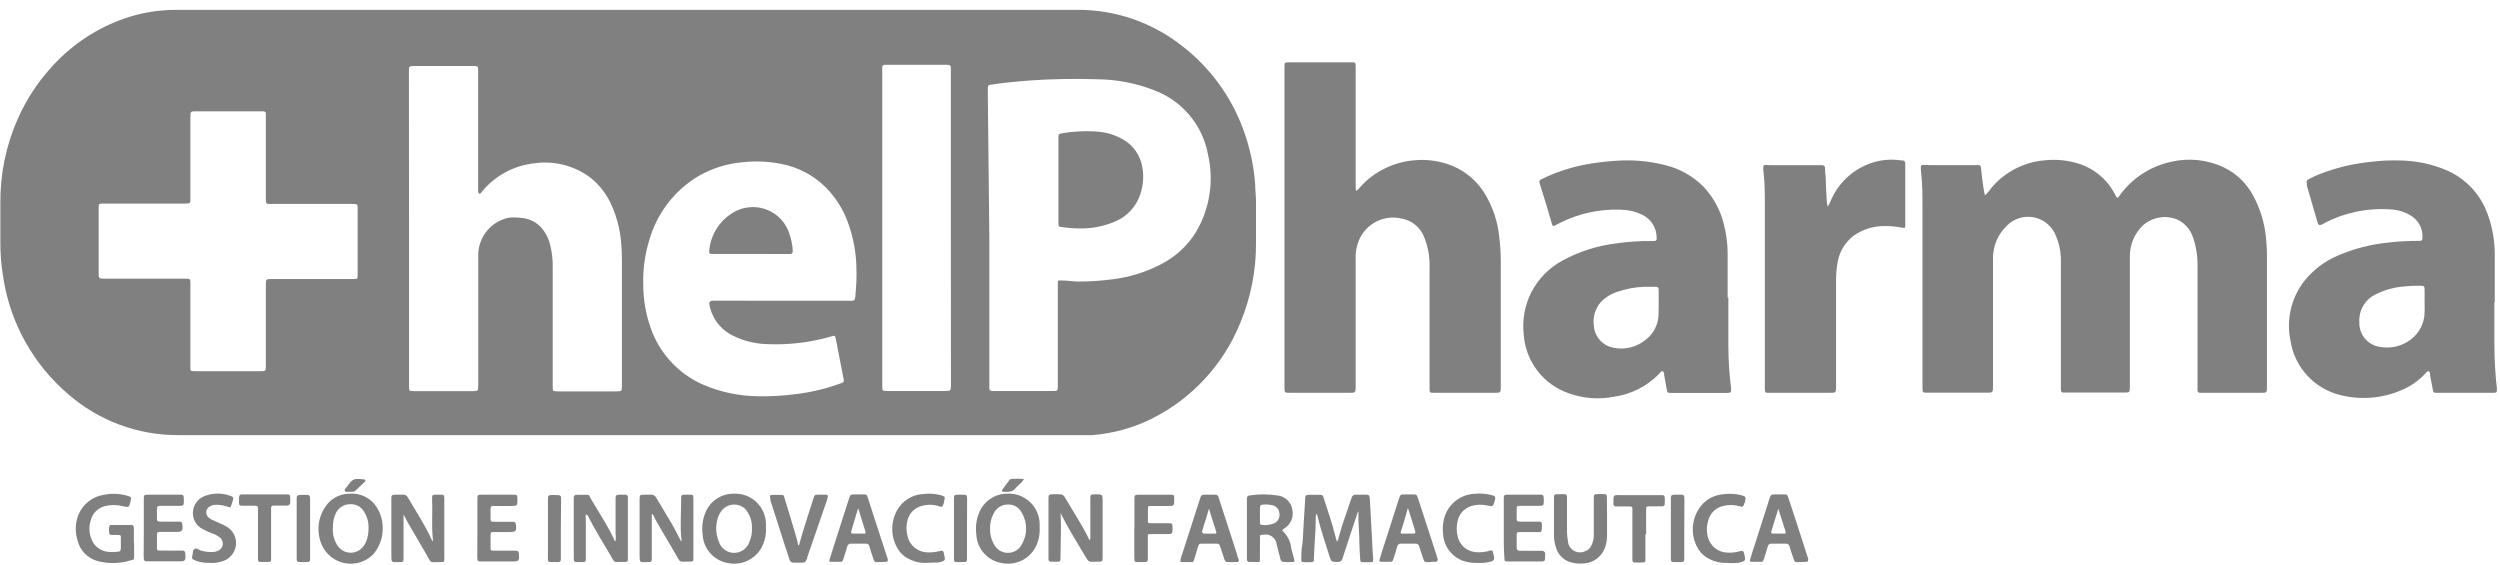 <svg width="186" height="42" viewBox="0 0 186 42" fill="none" xmlns="http://www.w3.org/2000/svg">
<path d="M46.751 32.373H13.323C10.291 32.4 7.355 31.315 5.07 29.323C2.485 27.116 0.775 24.055 0.25 20.697C0.092 19.78 0.017 18.852 0.028 17.922V15.165C-0.001 12.993 0.439 10.839 1.317 8.851C1.925 7.473 2.747 6.2 3.754 5.08C5.143 3.5 6.894 2.279 8.858 1.523C9.857 1.136 10.905 0.888 11.971 0.786C12.393 0.746 12.818 0.728 13.242 0.732H80.178C82.987 0.722 85.717 1.662 87.924 3.4C90.008 4.998 91.594 7.158 92.495 9.625C92.981 10.931 93.28 12.299 93.384 13.689C93.384 14.116 93.447 14.578 93.447 14.988C93.447 16.01 93.447 17.023 93.447 18.046C93.464 20.1 93.064 22.136 92.273 24.031C91.022 27.124 88.685 29.654 85.701 31.146C84.311 31.837 82.802 32.254 81.254 32.373C80.854 32.373 80.445 32.373 80.045 32.373H46.751ZM30.432 16.944V28.727C30.432 29.083 30.432 29.091 30.797 29.1H35.128C35.581 29.1 35.581 29.1 35.581 28.637V19.283C35.581 19.149 35.581 19.007 35.581 18.874C35.607 18.247 35.838 17.645 36.24 17.163C36.642 16.681 37.192 16.344 37.804 16.206C38.099 16.166 38.399 16.166 38.694 16.206C39.254 16.225 39.787 16.453 40.188 16.846C40.551 17.225 40.806 17.695 40.926 18.207C41.066 18.744 41.132 19.297 41.121 19.852V28.744C41.121 29.109 41.121 29.109 41.486 29.118H45.817C46.27 29.118 46.27 29.117 46.27 28.646V19.478C46.276 18.974 46.255 18.469 46.208 17.966C46.121 17.046 45.887 16.145 45.514 15.298C45.174 14.512 44.653 13.818 43.994 13.271C43.398 12.808 42.716 12.47 41.987 12.278C41.258 12.085 40.498 12.042 39.752 12.15C38.247 12.314 36.864 13.053 35.892 14.214C35.821 14.285 35.768 14.445 35.661 14.409C35.554 14.373 35.581 14.205 35.572 14.098V5.258C35.572 4.929 35.572 4.921 35.243 4.912H30.913C30.397 4.912 30.423 4.912 30.423 5.401L30.432 16.944ZM73.607 17.7V28.593C73.607 28.682 73.607 28.771 73.607 28.86C73.607 28.949 73.607 29.082 73.829 29.091H78.275C78.693 29.091 78.702 29.091 78.702 28.656V21.39C78.702 21.302 78.702 21.212 78.702 21.123C78.702 20.865 78.702 20.856 78.978 20.865C79.378 20.865 79.778 20.937 80.187 20.946C81.08 20.952 81.971 20.892 82.855 20.768C84.082 20.611 85.271 20.238 86.368 19.665C87.444 19.121 88.349 18.29 88.982 17.264C90.012 15.523 90.331 13.453 89.872 11.483C89.675 10.415 89.206 9.416 88.509 8.583C87.813 7.749 86.913 7.11 85.897 6.726C84.568 6.2 83.154 5.92 81.726 5.899C79.976 5.839 78.225 5.871 76.479 5.997C75.643 6.068 74.807 6.139 73.971 6.263C73.482 6.343 73.491 6.264 73.491 6.797L73.607 17.7ZM19.779 11.706V8.469C19.779 8.353 19.725 8.282 19.601 8.282H14.612C14.167 8.282 14.167 8.283 14.167 8.718V14.765C14.167 15.112 14.167 15.138 13.794 15.147H7.711C7.355 15.147 7.338 15.148 7.338 15.503V20.252C7.338 20.732 7.338 20.732 7.809 20.732H13.741C14.167 20.732 14.167 20.732 14.167 21.159V27.384C14.167 27.579 14.167 27.607 14.399 27.615H19.352C19.779 27.615 19.779 27.615 19.779 27.188V21.221C19.779 20.759 19.779 20.759 20.259 20.759H26.315C26.582 20.759 26.599 20.759 26.608 20.466V15.663C26.608 15.183 26.662 15.165 26.128 15.174H20.161C19.797 15.174 19.779 15.174 19.779 14.783V11.706ZM58.213 22.377H63.202C63.593 22.377 63.593 22.377 63.647 22.004C63.647 22.004 63.647 21.924 63.647 21.888C63.715 21.238 63.739 20.584 63.718 19.931C63.696 18.752 63.474 17.586 63.06 16.481C62.7 15.511 62.132 14.631 61.397 13.903C60.5 13.025 59.365 12.431 58.133 12.195C57.191 12.007 56.225 11.965 55.27 12.07C54.122 12.165 53.008 12.508 52.006 13.075C50.195 14.144 48.867 15.871 48.298 17.895C47.967 18.986 47.819 20.125 47.862 21.265C47.867 22.335 48.053 23.397 48.413 24.405C48.734 25.328 49.241 26.176 49.901 26.896C50.562 27.617 51.363 28.194 52.255 28.593C53.581 29.175 55.013 29.477 56.461 29.483C57.38 29.496 58.298 29.443 59.209 29.323C60.332 29.188 61.436 28.925 62.5 28.54C62.802 28.433 62.811 28.424 62.749 28.113L62.188 25.232C62.126 24.956 62.108 24.947 61.859 25.027C60.318 25.476 58.714 25.671 57.111 25.605C56.294 25.59 55.489 25.409 54.745 25.072C54.279 24.887 53.863 24.595 53.531 24.22C53.199 23.844 52.96 23.396 52.833 22.911C52.709 22.422 52.753 22.368 53.233 22.368L58.213 22.377ZM70.743 16.988V5.365C70.743 5.259 70.743 5.161 70.743 5.063C70.743 4.965 70.743 4.84 70.512 4.822H65.826C65.8 4.82 65.775 4.823 65.751 4.831C65.727 4.84 65.705 4.853 65.687 4.871C65.669 4.889 65.656 4.911 65.647 4.935C65.639 4.959 65.636 4.985 65.639 5.01C65.639 5.126 65.639 5.241 65.639 5.365V28.744C65.639 29.056 65.639 29.082 65.977 29.091H70.245C70.752 29.091 70.752 29.091 70.752 28.584L70.743 16.988Z" fill="#808080"/>
<path d="M147.674 14.534C147.859 14.368 148.023 14.179 148.163 13.973C148.656 13.389 149.259 12.907 149.938 12.556C150.617 12.205 151.359 11.992 152.121 11.928C152.878 11.846 153.643 11.904 154.379 12.098C155.026 12.259 155.629 12.559 156.148 12.976C156.667 13.394 157.089 13.919 157.385 14.516C157.409 14.598 157.459 14.67 157.528 14.721C157.643 14.668 157.697 14.543 157.768 14.454C158.682 13.227 160.008 12.371 161.503 12.044C162.833 11.725 164.234 11.873 165.469 12.462C166.384 12.908 167.137 13.629 167.621 14.525C168.167 15.528 168.5 16.633 168.599 17.771C168.651 18.342 168.672 18.914 168.661 19.487V28.745C168.661 29.225 168.661 29.225 168.19 29.225H163.681C163.657 29.226 163.632 29.223 163.609 29.214C163.585 29.205 163.564 29.19 163.546 29.173C163.529 29.155 163.515 29.134 163.506 29.111C163.497 29.088 163.493 29.063 163.495 29.038C163.495 28.931 163.495 28.825 163.495 28.709V19.816C163.513 19.072 163.396 18.331 163.148 17.629C163.05 17.342 162.895 17.078 162.692 16.853C162.488 16.628 162.241 16.447 161.965 16.322C161.55 16.159 161.098 16.111 160.658 16.184C160.218 16.258 159.806 16.45 159.466 16.739C159.147 17.037 158.892 17.398 158.719 17.799C158.546 18.2 158.459 18.633 158.461 19.069C158.461 19.576 158.461 20.083 158.461 20.581V28.745C158.461 29.207 158.461 29.207 157.999 29.207H153.552C153.375 29.207 153.339 29.162 153.33 28.976C153.321 28.789 153.33 28.771 153.33 28.673C153.33 25.605 153.33 22.546 153.33 19.478C153.349 18.754 153.196 18.035 152.886 17.379C152.732 17.061 152.505 16.785 152.222 16.573C151.94 16.36 151.611 16.219 151.263 16.16C150.915 16.101 150.558 16.126 150.221 16.233C149.885 16.34 149.578 16.526 149.328 16.775C148.991 17.091 148.723 17.475 148.542 17.901C148.362 18.326 148.272 18.785 148.279 19.247V28.709C148.279 29.216 148.279 29.216 147.772 29.216H143.37C143.059 29.216 143.032 29.216 143.032 28.869V25.517C143.032 22.173 143.032 18.829 143.032 15.485C143.032 14.596 143.032 13.787 142.943 12.943C142.855 12.098 142.89 12.284 143.539 12.284H147.096C147.319 12.284 147.363 12.285 147.39 12.534C147.417 12.783 147.443 13.067 147.479 13.333C147.514 13.6 147.586 14.143 147.674 14.534Z" fill="#808080"/>
<path d="M100.899 14.205C101.006 14.144 101.097 14.058 101.165 13.956C101.699 13.346 102.353 12.852 103.086 12.506C103.748 12.188 104.462 11.991 105.194 11.928C106.181 11.828 107.177 11.975 108.093 12.355C109.123 12.793 109.981 13.554 110.538 14.525C111.079 15.451 111.418 16.482 111.534 17.549C111.62 18.194 111.662 18.844 111.659 19.495C111.659 22.572 111.659 25.65 111.659 28.727C111.659 29.225 111.659 29.225 111.17 29.225H106.661C106.394 29.225 106.359 29.224 106.359 28.904C106.359 28.015 106.359 27.126 106.359 26.29C106.359 24.156 106.359 22.021 106.359 19.887C106.381 19.153 106.257 18.421 105.994 17.735C105.867 17.356 105.639 17.019 105.335 16.759C105.032 16.499 104.663 16.326 104.269 16.259C103.585 16.099 102.865 16.207 102.258 16.561C101.651 16.915 101.203 17.487 101.005 18.162C100.892 18.521 100.843 18.897 100.863 19.273V28.682C100.863 29.242 100.863 29.225 100.339 29.225H95.999C95.572 29.225 95.563 29.225 95.563 28.798V5C95.563 4.663 95.563 4.636 95.919 4.636H100.516C100.845 4.636 100.863 4.636 100.863 5V13.893C100.848 13.998 100.86 14.106 100.899 14.205Z" fill="#808080"/>
<path d="M185.584 22.457C185.584 23.515 185.584 24.574 185.584 25.632C185.584 26.731 185.646 27.83 185.771 28.922C185.771 29.189 185.771 29.216 185.522 29.224H181.307C181.067 29.224 181.04 29.224 180.996 28.967C180.951 28.709 180.871 28.264 180.8 27.918C180.8 27.82 180.8 27.669 180.693 27.624C180.586 27.58 180.515 27.721 180.444 27.793C180.066 28.198 179.624 28.541 179.137 28.807C177.604 29.603 175.834 29.815 174.157 29.403C173.2 29.177 172.332 28.67 171.665 27.947C170.998 27.225 170.562 26.319 170.413 25.347C170.251 24.575 170.259 23.778 170.438 23.01C170.616 22.242 170.959 21.522 171.445 20.901C172.109 20.07 172.971 19.419 173.952 19.007C175.144 18.497 176.407 18.173 177.696 18.046C178.425 17.96 179.159 17.919 179.893 17.922C180.213 17.922 180.231 17.922 180.231 17.593C180.235 17.288 180.162 16.988 180.017 16.72C179.872 16.452 179.661 16.226 179.404 16.063C178.915 15.756 178.353 15.588 177.776 15.575C176.056 15.466 174.34 15.842 172.823 16.659L172.663 16.739C172.565 16.739 172.494 16.739 172.458 16.651L172.405 16.481L171.631 13.813C171.626 13.766 171.626 13.718 171.631 13.671C171.578 13.457 171.631 13.422 171.791 13.316C172.204 13.102 172.632 12.921 173.072 12.773C174.164 12.39 175.299 12.142 176.451 12.035C177.121 11.953 177.796 11.92 178.47 11.937C179.758 11.942 181.03 12.218 182.205 12.746C182.872 13.064 183.47 13.511 183.965 14.06C184.459 14.609 184.84 15.251 185.086 15.948C185.428 16.889 185.606 17.881 185.611 18.882C185.611 20.092 185.611 21.302 185.611 22.502L185.584 22.457ZM180.391 22.511V21.684C180.391 21.266 180.391 21.257 179.946 21.257C179.533 21.254 179.12 21.278 178.71 21.328C178.009 21.401 177.328 21.603 176.7 21.924C176.328 22.114 176.019 22.409 175.812 22.772C175.605 23.136 175.509 23.551 175.535 23.969C175.516 24.415 175.666 24.852 175.954 25.193C176.242 25.534 176.648 25.754 177.091 25.81C177.778 25.936 178.486 25.806 179.083 25.445C179.434 25.246 179.733 24.968 179.957 24.633C180.18 24.298 180.323 23.915 180.373 23.515C180.397 23.181 180.402 22.846 180.391 22.511Z" fill="#808080"/>
<path d="M128.59 22.146C128.59 23.347 128.59 24.538 128.59 25.703C128.592 26.779 128.66 27.855 128.795 28.922C128.795 29.18 128.795 29.224 128.511 29.233H124.349C124.082 29.233 124.046 29.233 124.002 28.94L123.815 27.918C123.815 27.811 123.815 27.669 123.699 27.624C123.584 27.58 123.522 27.722 123.451 27.802C122.547 28.736 121.358 29.34 120.071 29.518C118.96 29.735 117.812 29.649 116.745 29.269C115.812 28.956 114.993 28.374 114.392 27.595C113.79 26.816 113.433 25.876 113.366 24.894C113.241 23.808 113.439 22.71 113.935 21.737C114.456 20.738 115.265 19.916 116.256 19.38C117.476 18.718 118.809 18.29 120.187 18.117C121.088 17.985 121.998 17.922 122.908 17.931C122.967 17.935 123.027 17.935 123.086 17.931C123.111 17.933 123.136 17.929 123.159 17.919C123.183 17.91 123.204 17.895 123.22 17.876C123.237 17.857 123.248 17.834 123.254 17.81C123.26 17.786 123.26 17.76 123.255 17.735C123.265 17.362 123.166 16.995 122.968 16.678C122.77 16.362 122.483 16.111 122.143 15.957C121.706 15.747 121.231 15.63 120.747 15.61C119.008 15.514 117.276 15.908 115.749 16.748C115.545 16.855 115.509 16.837 115.456 16.632C115.171 15.654 114.887 14.676 114.567 13.698C114.496 13.44 114.513 13.414 114.771 13.289C115.728 12.829 116.737 12.488 117.777 12.275C118.581 12.118 119.395 12.014 120.214 11.964C121.447 11.869 122.688 11.978 123.886 12.284C124.99 12.55 125.995 13.123 126.785 13.938C127.481 14.694 127.979 15.61 128.235 16.605C128.433 17.342 128.535 18.102 128.537 18.864V22.146H128.59ZM123.406 22.591V21.701C123.406 21.364 123.406 21.337 123.024 21.337C122.641 21.337 122.57 21.337 122.339 21.337C121.626 21.363 120.921 21.498 120.249 21.737C119.809 21.888 119.412 22.144 119.093 22.484C118.884 22.726 118.731 23.011 118.643 23.318C118.556 23.625 118.536 23.947 118.586 24.262C118.617 24.654 118.777 25.025 119.041 25.316C119.305 25.607 119.658 25.803 120.045 25.873C120.449 25.956 120.867 25.95 121.269 25.856C121.671 25.762 122.048 25.583 122.374 25.33C122.697 25.099 122.959 24.793 123.138 24.438C123.316 24.083 123.405 23.69 123.397 23.293L123.406 22.591Z" fill="#808080"/>
<path d="M135.98 15.378C136.073 15.235 136.151 15.083 136.212 14.925C136.477 14.299 136.867 13.733 137.358 13.262C137.849 12.792 138.43 12.425 139.066 12.185C139.811 11.901 140.616 11.812 141.405 11.928C141.734 11.928 141.752 11.99 141.752 12.337V16.703C141.752 16.961 141.752 16.988 141.476 16.934C141.02 16.843 140.554 16.804 140.089 16.819C139.312 16.838 138.557 17.086 137.919 17.53C137.281 18.014 136.852 18.724 136.719 19.513C136.631 20.009 136.593 20.513 136.603 21.017V28.735C136.603 29.224 136.603 29.224 136.114 29.224H131.57C131.347 29.224 131.321 29.224 131.303 28.958V28.628C131.303 24.152 131.303 19.682 131.303 15.218C131.303 14.444 131.303 13.662 131.214 12.879C131.125 12.097 131.214 12.292 131.765 12.292H135.562C135.592 12.29 135.622 12.293 135.651 12.304C135.679 12.314 135.704 12.33 135.726 12.351C135.747 12.373 135.763 12.399 135.773 12.427C135.784 12.455 135.787 12.485 135.785 12.515C135.785 12.71 135.785 12.906 135.829 13.102C135.829 13.644 135.883 14.187 135.9 14.729C135.901 14.948 135.928 15.165 135.98 15.378Z" fill="#808080"/>
<path d="M99.467 40.305C99.533 40.22 99.576 40.119 99.591 40.012C99.849 39.007 100.232 38.038 100.552 37.05C100.569 36.974 100.614 36.906 100.677 36.86C100.741 36.814 100.82 36.794 100.899 36.802C101.139 36.802 101.379 36.802 101.61 36.802C101.841 36.802 101.894 36.846 101.912 37.104L101.966 37.994C102.019 38.883 102.064 39.772 102.108 40.661C102.108 40.964 102.152 41.257 102.161 41.551C102.17 41.844 102.161 41.817 101.895 41.826H101.476C101.236 41.826 101.21 41.826 101.192 41.551C101.174 41.275 101.148 40.776 101.139 40.394C101.139 39.62 101.041 38.856 101.067 38.038C101.013 38.108 100.977 38.19 100.961 38.278C100.596 39.371 100.232 40.465 99.876 41.568C99.859 41.641 99.817 41.706 99.756 41.75C99.696 41.794 99.621 41.815 99.547 41.809C99.067 41.809 99.049 41.809 98.906 41.364C98.595 40.377 98.257 39.389 98.017 38.384C98.005 38.327 97.987 38.27 97.964 38.216C97.905 38.312 97.88 38.424 97.893 38.535C97.893 39.523 97.786 40.51 97.759 41.497C97.759 41.808 97.759 41.826 97.413 41.826H97.057C96.843 41.826 96.808 41.782 96.817 41.586C96.817 41.257 96.817 40.928 96.879 40.608C96.941 40.288 96.941 39.799 96.968 39.399L97.101 37.176C97.101 36.846 97.155 36.82 97.501 36.811H98.124C98.382 36.811 98.409 36.811 98.489 37.077C98.791 38.047 99.147 38.998 99.378 39.995C99.405 40.083 99.431 40.19 99.467 40.305Z" fill="#808080"/>
<path d="M43.585 38.269C43.563 38.371 43.563 38.478 43.585 38.581C43.585 39.541 43.585 40.501 43.585 41.461C43.585 41.514 43.585 41.577 43.585 41.639C43.588 41.664 43.585 41.689 43.577 41.713C43.568 41.737 43.554 41.758 43.536 41.776C43.518 41.793 43.496 41.806 43.472 41.813C43.448 41.82 43.423 41.822 43.398 41.817H43.042C42.695 41.817 42.687 41.817 42.687 41.444C42.687 40.021 42.687 38.598 42.687 37.175C42.687 37.113 42.687 37.06 42.687 36.997C42.687 36.935 42.749 36.811 42.873 36.811C43.131 36.811 43.389 36.811 43.647 36.811C43.905 36.811 43.86 36.935 43.922 37.042L45.07 38.954C45.283 39.319 45.479 39.692 45.666 40.074C45.666 40.145 45.71 40.225 45.799 40.27C45.821 40.072 45.821 39.872 45.799 39.674C45.799 38.785 45.799 37.957 45.799 37.095C45.799 36.846 45.843 36.811 46.101 36.802H46.519C46.547 36.799 46.574 36.801 46.6 36.811C46.626 36.82 46.649 36.835 46.668 36.855C46.687 36.875 46.701 36.899 46.709 36.925C46.717 36.952 46.719 36.979 46.715 37.006V41.541C46.715 41.781 46.715 41.8 46.457 41.809H46.217C45.63 41.809 45.754 41.888 45.443 41.354C44.856 40.349 44.225 39.363 43.709 38.323C43.638 38.314 43.62 38.304 43.585 38.269Z" fill="#808080"/>
<path d="M30.023 38.287V39.389C30.023 40.074 30.023 40.767 30.023 41.461C30.023 41.808 30.023 41.826 29.685 41.817C29.116 41.817 29.116 41.906 29.116 41.266V37.175C29.116 36.819 29.116 36.811 29.49 36.802C29.65 36.802 29.81 36.802 29.961 36.802C30.041 36.793 30.122 36.809 30.193 36.849C30.263 36.889 30.319 36.95 30.352 37.024C30.957 38.073 31.642 39.078 32.131 40.19C32.148 40.224 32.169 40.258 32.193 40.288C32.219 40.191 32.219 40.09 32.193 39.994C32.104 39.034 32.193 38.064 32.149 37.094C32.149 36.845 32.149 36.811 32.424 36.802H32.807C33.02 36.802 33.047 36.846 33.056 37.05C33.06 37.109 33.06 37.169 33.056 37.228V41.408C33.06 41.467 33.06 41.527 33.056 41.586C33.056 41.782 33.056 41.808 32.833 41.817H32.771C31.882 41.817 32.14 41.95 31.713 41.23C31.286 40.51 30.823 39.709 30.37 38.927L30.023 38.277V38.287Z" fill="#808080"/>
<path d="M48.493 38.286V41.461C48.493 41.807 48.493 41.825 48.156 41.817C47.586 41.817 47.586 41.905 47.586 41.265V37.201C47.586 36.819 47.586 36.801 47.987 36.801C48.12 36.801 48.262 36.801 48.396 36.801C48.484 36.791 48.574 36.808 48.652 36.851C48.73 36.894 48.793 36.961 48.831 37.041C49.205 37.681 49.587 38.322 49.97 38.953C50.227 39.38 50.441 39.842 50.681 40.296C50.711 40.197 50.711 40.092 50.681 39.994C50.601 39.033 50.681 38.063 50.681 37.094C50.681 36.845 50.681 36.81 50.975 36.801H51.303C51.553 36.801 51.579 36.801 51.588 37.077V41.523C51.588 41.754 51.588 41.781 51.33 41.781C50.441 41.781 50.672 41.914 50.245 41.194C49.819 40.474 49.356 39.682 48.894 38.891L48.556 38.241L48.493 38.286Z" fill="#808080"/>
<path d="M78.906 38.153C78.969 39.194 78.906 40.225 78.906 41.266C78.906 41.888 78.906 41.781 78.373 41.79H78.195C78.062 41.79 78.008 41.719 78.008 41.586C78.004 41.518 78.004 41.449 78.008 41.381V37.05C78.008 36.819 78.053 36.793 78.275 36.775C78.498 36.757 78.631 36.775 78.809 36.775C78.896 36.765 78.984 36.783 79.061 36.826C79.138 36.869 79.199 36.935 79.235 37.015C79.831 38.046 80.498 39.025 81.014 40.101L81.076 40.198C81.119 40.133 81.135 40.053 81.121 39.976C81.121 39.033 81.121 38.1 81.121 37.157C81.121 36.801 81.121 36.784 81.476 36.775C82.037 36.775 82.037 36.774 82.037 37.317V41.354C82.037 41.79 82.037 41.799 81.583 41.79C80.916 41.79 81.067 41.879 80.694 41.31C80.089 40.278 79.449 39.274 78.915 38.189C78.942 38.198 78.924 38.198 78.906 38.153Z" fill="#808080"/>
<path d="M28.476 39.309C28.483 40.037 28.216 40.742 27.729 41.283C27.456 41.545 27.123 41.739 26.759 41.846C26.396 41.952 26.012 41.969 25.64 41.896C25.268 41.823 24.92 41.661 24.624 41.425C24.328 41.188 24.094 40.883 23.941 40.536C23.741 40.079 23.661 39.579 23.708 39.083C23.754 38.587 23.926 38.111 24.207 37.7C24.401 37.404 24.665 37.16 24.975 36.991C25.285 36.822 25.633 36.733 25.986 36.731C26.343 36.699 26.702 36.755 27.032 36.895C27.363 37.034 27.654 37.253 27.88 37.53C28.274 38.039 28.485 38.666 28.476 39.309ZM24.767 39.238C24.725 39.754 24.87 40.269 25.177 40.687C25.36 40.913 25.62 41.063 25.907 41.109C26.194 41.155 26.488 41.093 26.733 40.936C26.98 40.763 27.166 40.518 27.266 40.234C27.368 39.949 27.419 39.648 27.418 39.345C27.446 38.857 27.308 38.374 27.026 37.975C26.925 37.833 26.792 37.718 26.637 37.637C26.483 37.557 26.311 37.514 26.137 37.513C25.899 37.496 25.661 37.55 25.454 37.671C25.248 37.792 25.083 37.972 24.981 38.189C24.834 38.519 24.761 38.877 24.767 39.238Z" fill="#808080"/>
<path d="M56.986 39.309C57.008 39.813 56.891 40.315 56.648 40.758C56.413 41.174 56.056 41.508 55.624 41.713C55.193 41.919 54.709 41.985 54.238 41.905C53.708 41.832 53.22 41.575 52.86 41.178C52.501 40.781 52.293 40.271 52.273 39.736C52.2 39.183 52.277 38.621 52.495 38.108C52.666 37.7 52.953 37.351 53.322 37.105C53.691 36.86 54.124 36.729 54.567 36.73C54.885 36.711 55.203 36.758 55.502 36.87C55.8 36.981 56.072 37.154 56.3 37.377C56.528 37.6 56.706 37.868 56.825 38.164C56.943 38.46 56.998 38.776 56.986 39.095V39.309ZM55.946 39.309C55.971 38.774 55.786 38.25 55.43 37.85C55.21 37.649 54.923 37.538 54.625 37.538C54.327 37.538 54.04 37.649 53.82 37.85C53.657 38.012 53.529 38.205 53.447 38.419C53.215 39.045 53.234 39.737 53.5 40.349C53.562 40.516 53.661 40.667 53.788 40.792C53.916 40.916 54.07 41.011 54.238 41.07C54.532 41.17 54.853 41.152 55.134 41.019C55.415 40.886 55.633 40.65 55.741 40.358C55.89 40.029 55.96 39.669 55.946 39.309Z" fill="#808080"/>
<path d="M77.35 39.309C77.374 39.817 77.257 40.322 77.012 40.768C76.778 41.18 76.424 41.51 75.996 41.714C75.568 41.917 75.088 41.984 74.62 41.906C74.089 41.839 73.598 41.587 73.235 41.193C72.872 40.799 72.66 40.289 72.637 39.754C72.562 39.191 72.642 38.62 72.868 38.1C73.038 37.697 73.323 37.353 73.686 37.109C74.05 36.866 74.477 36.734 74.914 36.731C75.234 36.711 75.554 36.757 75.855 36.869C76.155 36.98 76.429 37.153 76.659 37.377C76.888 37.6 77.069 37.87 77.188 38.168C77.307 38.465 77.362 38.785 77.35 39.105V39.309ZM73.66 39.309C73.644 39.726 73.745 40.139 73.953 40.501C74.051 40.691 74.2 40.851 74.383 40.962C74.565 41.074 74.775 41.133 74.989 41.133C75.204 41.133 75.413 41.074 75.596 40.962C75.779 40.851 75.927 40.691 76.025 40.501C76.233 40.144 76.343 39.74 76.343 39.327C76.343 38.915 76.233 38.509 76.025 38.153C75.938 37.974 75.803 37.822 75.635 37.714C75.468 37.605 75.273 37.545 75.074 37.539C74.841 37.521 74.608 37.573 74.405 37.688C74.202 37.804 74.038 37.979 73.936 38.189C73.744 38.534 73.649 38.923 73.66 39.318V39.309Z" fill="#808080"/>
<path d="M9.979 40.35C9.979 40.679 9.979 41.008 9.979 41.328C9.979 41.649 9.979 41.622 9.712 41.693C8.933 41.934 8.102 41.955 7.311 41.755C6.934 41.663 6.589 41.468 6.316 41.191C6.043 40.915 5.852 40.569 5.764 40.19C5.595 39.639 5.595 39.05 5.764 38.5C5.899 38.066 6.154 37.679 6.498 37.382C6.842 37.085 7.262 36.89 7.711 36.819C8.301 36.692 8.913 36.717 9.49 36.891C9.774 36.971 9.783 37.007 9.712 37.291C9.597 37.771 9.597 37.763 9.125 37.656C8.694 37.546 8.241 37.546 7.809 37.656C7.557 37.716 7.326 37.843 7.141 38.025C6.956 38.207 6.824 38.435 6.76 38.687C6.665 38.964 6.632 39.26 6.662 39.552C6.693 39.843 6.787 40.125 6.938 40.377C7.054 40.562 7.21 40.718 7.395 40.835C7.579 40.952 7.788 41.026 8.005 41.052C8.241 41.083 8.48 41.083 8.716 41.052C8.948 41.052 8.983 40.981 8.992 40.75V40.039C8.992 39.825 8.992 39.807 8.752 39.798H8.307C8.236 39.798 8.156 39.799 8.138 39.71C8.094 39.526 8.094 39.334 8.138 39.15C8.146 39.121 8.164 39.097 8.189 39.081C8.213 39.065 8.243 39.057 8.272 39.06H9.792C9.935 39.06 9.961 39.185 9.961 39.292V40.359L9.979 40.35Z" fill="#808080"/>
<path d="M95.394 39.47C95.778 39.811 96.019 40.283 96.07 40.794C96.132 41.052 96.212 41.31 96.274 41.568C96.337 41.826 96.319 41.808 96.097 41.817H95.563C95.493 41.823 95.423 41.803 95.367 41.76C95.311 41.717 95.273 41.655 95.26 41.586C95.189 41.319 95.127 41.052 95.056 40.785C95.03 40.701 95.009 40.615 94.994 40.528C94.983 40.408 94.947 40.292 94.887 40.187C94.827 40.083 94.746 39.992 94.647 39.921C94.549 39.851 94.438 39.803 94.319 39.781C94.201 39.758 94.079 39.761 93.962 39.789C93.766 39.789 93.74 39.789 93.74 40.02C93.74 40.483 93.74 40.91 93.74 41.417C93.74 41.924 93.74 41.809 93.349 41.809H92.957C92.933 41.811 92.908 41.808 92.885 41.8C92.862 41.792 92.841 41.779 92.823 41.763C92.805 41.746 92.791 41.725 92.782 41.703C92.773 41.68 92.769 41.655 92.771 41.63C92.766 41.559 92.766 41.488 92.771 41.417V37.264C92.766 37.205 92.766 37.145 92.771 37.086C92.767 37.058 92.769 37.03 92.777 37.004C92.785 36.977 92.799 36.952 92.817 36.931C92.836 36.909 92.859 36.892 92.885 36.881C92.91 36.87 92.938 36.863 92.966 36.864C93.658 36.752 94.364 36.752 95.056 36.864C95.33 36.894 95.585 37.015 95.783 37.207C95.981 37.398 96.11 37.65 96.15 37.922C96.206 38.18 96.182 38.449 96.082 38.693C95.982 38.938 95.81 39.147 95.59 39.292C95.509 39.332 95.442 39.394 95.394 39.47ZM93.74 38.296V38.864C93.74 38.962 93.74 39.042 93.882 39.051C94.206 39.095 94.535 39.049 94.834 38.918C94.961 38.849 95.064 38.741 95.127 38.61C95.191 38.48 95.213 38.332 95.189 38.189C95.18 38.055 95.13 37.926 95.046 37.822C94.962 37.717 94.847 37.64 94.718 37.602C94.46 37.535 94.191 37.517 93.927 37.549C93.784 37.549 93.74 37.637 93.74 37.762V38.296Z" fill="#808080"/>
<path d="M119.564 38.562V39.869C119.564 40.135 119.522 40.399 119.44 40.652C119.33 41.021 119.103 41.345 118.794 41.574C118.484 41.803 118.109 41.926 117.723 41.924C117.458 41.94 117.191 41.916 116.932 41.853C116.646 41.785 116.384 41.64 116.175 41.432C115.966 41.225 115.819 40.965 115.749 40.679C115.656 40.392 115.611 40.091 115.616 39.789V37.122C115.616 37.068 115.616 37.024 115.616 36.971C115.612 36.943 115.614 36.916 115.622 36.89C115.63 36.864 115.644 36.84 115.663 36.82C115.682 36.8 115.705 36.785 115.731 36.776C115.757 36.767 115.784 36.763 115.812 36.766C116.007 36.766 116.203 36.766 116.398 36.766C116.523 36.766 116.576 36.837 116.585 36.953V39.532C116.586 39.779 116.61 40.026 116.656 40.27C116.666 40.411 116.71 40.548 116.783 40.669C116.857 40.79 116.959 40.892 117.08 40.966C117.2 41.04 117.337 41.084 117.479 41.095C117.62 41.105 117.762 41.082 117.893 41.026C117.997 40.996 118.095 40.946 118.179 40.877C118.263 40.808 118.332 40.722 118.381 40.626C118.516 40.371 118.584 40.086 118.577 39.798V37.13C118.577 36.783 118.577 36.766 118.951 36.757H119.28C119.52 36.757 119.555 36.802 119.555 37.042L119.564 38.562Z" fill="#808080"/>
<path d="M90.014 36.802H90.245C90.592 36.802 90.601 36.802 90.707 37.14L92.041 41.257C92.041 41.381 92.112 41.497 92.157 41.622C92.201 41.746 92.157 41.817 92.015 41.817H91.33C91.179 41.817 91.134 41.719 91.09 41.603L90.823 40.785C90.716 40.447 90.708 40.447 90.343 40.447H89.543C89.205 40.447 89.205 40.447 89.107 40.758C89.009 41.07 88.947 41.31 88.858 41.586C88.769 41.862 88.769 41.817 88.547 41.817H88.04C87.808 41.817 87.791 41.816 87.844 41.576C87.897 41.336 87.915 41.345 87.951 41.239L89.258 37.175C89.374 36.802 89.374 36.802 89.774 36.802H90.014ZM89.952 37.824C89.818 38.26 89.703 38.713 89.551 39.122C89.551 39.238 89.472 39.362 89.445 39.487C89.418 39.611 89.445 39.692 89.614 39.701C89.783 39.709 90.067 39.701 90.299 39.701C90.53 39.701 90.521 39.701 90.459 39.47C90.298 38.918 90.094 38.384 89.943 37.824H89.952Z" fill="#808080"/>
<path d="M106.465 41.817C105.941 41.817 105.994 41.906 105.807 41.319C105.736 41.105 105.656 40.892 105.594 40.67C105.589 40.636 105.578 40.603 105.561 40.574C105.544 40.544 105.521 40.518 105.494 40.497C105.466 40.476 105.435 40.461 105.402 40.453C105.369 40.444 105.334 40.443 105.3 40.448H104.242C104.177 40.437 104.111 40.453 104.058 40.491C104.004 40.529 103.968 40.587 103.957 40.652C103.868 40.954 103.78 41.256 103.682 41.541C103.584 41.825 103.584 41.799 103.326 41.799H102.793C102.624 41.799 102.597 41.755 102.65 41.595C102.757 41.212 102.882 40.839 103.006 40.465L104.073 37.13C104.189 36.783 104.189 36.784 104.553 36.784H105.087C105.398 36.784 105.398 36.783 105.505 37.095C105.611 37.406 105.78 37.922 105.914 38.34L106.901 41.381C106.901 41.452 106.945 41.515 106.963 41.586C106.981 41.657 106.963 41.79 106.803 41.799H106.474L106.465 41.817ZM104.749 37.788L104.411 38.963C104.358 39.149 104.295 39.336 104.233 39.523C104.171 39.709 104.233 39.701 104.358 39.701H105.149C105.291 39.701 105.327 39.647 105.291 39.514C105.131 38.963 104.945 38.411 104.749 37.788Z" fill="#808080"/>
<path d="M65.576 41.817C65.025 41.817 65.078 41.915 64.892 41.31C64.82 41.105 64.749 40.892 64.696 40.687C64.692 40.65 64.68 40.615 64.661 40.582C64.643 40.55 64.618 40.521 64.588 40.499C64.558 40.476 64.523 40.46 64.487 40.451C64.451 40.442 64.413 40.441 64.376 40.448C64.029 40.448 63.682 40.448 63.335 40.448C63.267 40.437 63.198 40.454 63.141 40.494C63.085 40.533 63.046 40.593 63.033 40.661C62.953 40.964 62.855 41.266 62.758 41.55C62.66 41.835 62.668 41.799 62.419 41.799H61.886C61.699 41.799 61.672 41.8 61.735 41.586C61.859 41.177 61.984 40.768 62.117 40.368L63.158 37.121C63.264 36.784 63.273 36.784 63.62 36.784H64.216C64.465 36.784 64.491 36.783 64.571 37.05L65.265 39.194C65.514 39.95 65.754 40.705 66.003 41.452L66.057 41.622C66.057 41.728 66.056 41.799 65.932 41.799L65.576 41.817ZM63.842 37.815C63.664 38.42 63.495 38.98 63.327 39.54C63.327 39.665 63.326 39.701 63.46 39.701H64.225C64.403 39.701 64.42 39.7 64.376 39.505C64.251 39.095 64.127 38.696 63.993 38.287C63.96 38.125 63.909 37.967 63.842 37.815Z" fill="#808080"/>
<path d="M133.962 41.817C133.49 41.817 133.544 41.906 133.357 41.328C133.286 41.106 133.206 40.892 133.144 40.67C133.139 40.636 133.128 40.603 133.111 40.574C133.094 40.544 133.071 40.518 133.043 40.497C133.016 40.476 132.985 40.461 132.952 40.453C132.919 40.444 132.884 40.443 132.85 40.448H131.81C131.745 40.437 131.679 40.453 131.625 40.491C131.572 40.529 131.536 40.587 131.525 40.652C131.436 40.954 131.347 41.256 131.25 41.541C131.152 41.825 131.152 41.799 130.894 41.799H130.36C130.191 41.799 130.164 41.755 130.218 41.595C130.333 41.195 130.467 40.803 130.591 40.412C130.938 39.318 131.294 38.224 131.641 37.13C131.756 36.783 131.756 36.784 132.121 36.784H132.681C132.957 36.784 132.975 36.784 133.063 37.069L133.473 38.304C133.802 39.345 134.14 40.377 134.477 41.408L134.531 41.577C134.531 41.763 134.531 41.79 134.371 41.799L133.962 41.817ZM132.308 37.851C132.13 38.42 131.952 38.98 131.783 39.54C131.783 39.673 131.783 39.701 131.925 39.701H132.663C132.868 39.701 132.886 39.701 132.823 39.47L132.308 37.851Z" fill="#808080"/>
<path d="M35.519 39.327V37.157C35.519 36.828 35.519 36.802 35.875 36.802H38.133C38.462 36.802 38.489 36.801 38.498 37.157C38.498 37.619 38.498 37.637 38.027 37.646C37.555 37.655 37.2 37.646 36.782 37.646C36.533 37.646 36.506 37.647 36.497 37.913V38.509C36.497 38.803 36.497 38.82 36.826 38.82H38.196C38.311 38.82 38.365 38.891 38.382 39.007C38.445 39.531 38.383 39.585 37.867 39.585H36.764C36.524 39.585 36.506 39.584 36.497 39.869V40.697C36.497 40.955 36.497 40.972 36.799 40.972H38.4C38.427 40.971 38.454 40.975 38.48 40.985C38.505 40.995 38.528 41.01 38.548 41.029C38.567 41.048 38.582 41.072 38.592 41.097C38.602 41.122 38.606 41.15 38.605 41.177V41.23C38.649 41.728 38.605 41.773 38.115 41.773H35.919C35.519 41.773 35.51 41.772 35.51 41.381L35.519 39.327Z" fill="#808080"/>
<path d="M111.881 39.309C111.881 38.589 111.881 37.877 111.881 37.166C111.881 36.828 111.881 36.802 112.219 36.802H114.504C114.816 36.802 114.842 36.801 114.86 37.148V37.201C114.86 37.619 114.86 37.637 114.424 37.637H113.135C112.868 37.637 112.841 37.638 112.841 37.922C112.841 38.207 112.841 38.34 112.841 38.545C112.841 38.749 112.841 38.802 113.09 38.811H114.46C114.673 38.811 114.709 38.811 114.718 39.087C114.718 39.691 114.664 39.585 114.246 39.585C113.828 39.585 113.535 39.585 113.179 39.585C112.824 39.585 112.841 39.585 112.841 39.94C112.841 40.296 112.841 40.42 112.841 40.651C112.841 40.883 112.841 40.972 113.153 40.981H114.664C114.702 40.972 114.742 40.972 114.78 40.981C115.056 41.078 114.94 41.31 114.949 41.488C114.958 41.666 114.949 41.755 114.735 41.773H112.245C111.952 41.773 111.925 41.772 111.925 41.461C111.872 40.767 111.881 40.038 111.881 39.309Z" fill="#808080"/>
<path d="M10.699 39.327V37.157C10.699 36.828 10.699 36.802 11.055 36.802H13.314C13.643 36.802 13.669 36.801 13.678 37.157V37.246C13.678 37.611 13.678 37.637 13.296 37.637H12.024C11.695 37.637 11.686 37.637 11.677 37.966V38.26C11.677 38.856 11.615 38.811 12.211 38.811H13.376C13.401 38.81 13.426 38.814 13.449 38.823C13.472 38.831 13.493 38.845 13.511 38.863C13.528 38.88 13.542 38.902 13.551 38.925C13.56 38.948 13.564 38.973 13.563 38.998C13.625 39.523 13.563 39.575 13.047 39.575H11.953C11.704 39.575 11.686 39.576 11.677 39.852V40.687C11.677 40.945 11.678 40.963 11.98 40.963H13.607C13.652 40.965 13.695 40.983 13.728 41.014C13.761 41.046 13.781 41.087 13.785 41.132C13.785 41.132 13.785 41.194 13.785 41.221C13.83 41.719 13.785 41.763 13.296 41.763H11.188C10.699 41.763 10.69 41.817 10.69 41.257L10.699 39.327Z" fill="#808080"/>
<path d="M59.396 40.59C59.476 40.536 59.476 40.465 59.494 40.394C59.796 39.282 60.179 38.188 60.517 37.086C60.605 36.81 60.623 36.811 60.925 36.802H61.37C61.601 36.802 61.628 36.864 61.566 37.077C61.504 37.291 61.379 37.638 61.281 37.922L60.054 41.479C60.054 41.541 60.054 41.594 59.992 41.648C59.981 41.711 59.946 41.769 59.895 41.808C59.844 41.848 59.78 41.867 59.716 41.861H59.031C58.968 41.865 58.904 41.847 58.852 41.81C58.8 41.773 58.763 41.719 58.747 41.657C58.658 41.355 58.551 41.053 58.453 40.768C58.071 39.594 57.697 38.42 57.315 37.211C57.315 37.211 57.315 37.139 57.315 37.094C57.253 36.863 57.27 36.828 57.502 36.819H58.062C58.276 36.819 58.311 36.819 58.373 37.068C58.693 38.153 59.049 39.238 59.343 40.332C59.341 40.421 59.359 40.509 59.396 40.59Z" fill="#808080"/>
<path d="M15.644 41.88C15.265 41.897 14.887 41.836 14.532 41.702C14.274 41.595 14.256 41.559 14.319 41.301C14.381 41.044 14.319 40.936 14.488 40.839C14.657 40.741 14.781 40.91 14.924 40.955C15.211 41.043 15.512 41.082 15.813 41.07C15.942 41.071 16.069 41.044 16.186 40.99C16.288 40.956 16.377 40.893 16.445 40.811C16.514 40.728 16.558 40.629 16.572 40.522C16.587 40.416 16.572 40.309 16.529 40.211C16.486 40.113 16.416 40.028 16.328 39.968C16.17 39.847 15.993 39.754 15.804 39.692C15.542 39.599 15.289 39.482 15.048 39.345C14.823 39.225 14.639 39.043 14.515 38.82C14.392 38.598 14.336 38.344 14.354 38.091C14.367 37.826 14.459 37.572 14.618 37.36C14.776 37.147 14.994 36.987 15.243 36.899C15.859 36.663 16.54 36.663 17.156 36.899C17.369 36.971 17.378 37.024 17.325 37.237C17.3 37.334 17.27 37.429 17.235 37.522C17.155 37.771 17.147 37.78 16.907 37.691C16.621 37.592 16.319 37.546 16.017 37.558C15.879 37.563 15.745 37.603 15.626 37.673C15.549 37.71 15.483 37.766 15.434 37.836C15.384 37.905 15.354 37.986 15.345 38.071C15.336 38.156 15.349 38.241 15.383 38.319C15.416 38.398 15.469 38.466 15.537 38.518C15.613 38.582 15.697 38.635 15.786 38.678L16.328 38.918C16.555 39.01 16.773 39.123 16.978 39.256C17.168 39.394 17.321 39.578 17.423 39.789C17.525 40.002 17.572 40.236 17.56 40.47C17.549 40.705 17.479 40.934 17.357 41.135C17.235 41.336 17.065 41.503 16.862 41.622C16.488 41.821 16.066 41.91 15.644 41.88Z" fill="#808080"/>
<path d="M69.027 41.87C68.561 41.91 68.093 41.821 67.675 41.612C67.269 41.431 66.937 41.117 66.733 40.723C66.503 40.303 66.383 39.832 66.383 39.353C66.383 38.875 66.503 38.404 66.733 37.984C66.924 37.629 67.204 37.33 67.546 37.115C67.887 36.9 68.277 36.777 68.68 36.757C69.123 36.697 69.574 36.728 70.005 36.846C70.316 36.944 70.334 36.961 70.245 37.281C70.245 37.281 70.245 37.281 70.245 37.344C70.112 37.806 70.085 37.735 69.747 37.629C69.381 37.526 68.993 37.526 68.627 37.629C68.364 37.686 68.123 37.813 67.929 37.998C67.734 38.183 67.594 38.419 67.524 38.678C67.413 39.079 67.413 39.503 67.524 39.905C67.601 40.237 67.786 40.534 68.049 40.75C68.314 40.965 68.642 41.087 68.982 41.096C69.306 41.11 69.63 41.075 69.943 40.99C70.138 40.937 70.183 40.99 70.218 41.141C70.325 41.684 70.432 41.719 69.783 41.852C69.706 41.862 69.628 41.862 69.552 41.852L69.027 41.87Z" fill="#808080"/>
<path d="M128.493 41.88C128.053 41.9 127.616 41.807 127.221 41.612C126.818 41.427 126.487 41.114 126.278 40.723C126.046 40.288 125.93 39.8 125.945 39.307C125.959 38.815 126.101 38.334 126.359 37.914C126.558 37.58 126.837 37.3 127.171 37.1C127.504 36.9 127.882 36.786 128.27 36.766C128.714 36.707 129.164 36.737 129.595 36.855C129.889 36.953 129.907 36.979 129.836 37.273C129.836 37.326 129.835 37.371 129.791 37.415C129.693 37.735 129.693 37.735 129.364 37.646C128.979 37.548 128.575 37.548 128.19 37.646C127.934 37.707 127.699 37.834 127.508 38.015C127.318 38.196 127.179 38.425 127.105 38.678C126.971 39.086 126.955 39.524 127.061 39.941C127.141 40.271 127.329 40.565 127.595 40.778C127.86 40.99 128.188 41.109 128.528 41.115C128.843 41.132 129.159 41.096 129.462 41.008C129.684 40.955 129.711 41.008 129.764 41.194C129.898 41.728 129.871 41.755 129.337 41.87C129.057 41.903 128.774 41.906 128.493 41.88Z" fill="#808080"/>
<path d="M109.978 41.88C109.697 41.893 109.416 41.869 109.142 41.809C108.659 41.704 108.223 41.444 107.902 41.068C107.58 40.692 107.391 40.221 107.364 39.727C107.323 39.373 107.342 39.017 107.417 38.669C107.532 38.147 107.813 37.676 108.219 37.328C108.625 36.98 109.133 36.773 109.667 36.739C110.108 36.692 110.554 36.724 110.983 36.837C111.268 36.926 111.285 36.953 111.214 37.237C111.09 37.7 111.09 37.7 110.618 37.602C110.299 37.535 109.969 37.535 109.649 37.602C109.349 37.655 109.073 37.798 108.856 38.013C108.64 38.227 108.495 38.503 108.44 38.803C108.36 39.151 108.36 39.512 108.44 39.861C108.505 40.204 108.689 40.515 108.958 40.739C109.227 40.962 109.566 41.086 109.916 41.088C110.216 41.101 110.516 41.065 110.805 40.981C111.027 40.919 111.036 40.928 111.09 41.142C111.143 41.355 111.143 41.354 111.161 41.461C111.179 41.568 111.161 41.701 110.983 41.763C110.657 41.86 110.317 41.9 109.978 41.88Z" fill="#808080"/>
<path d="M84.402 39.318V37.069C84.402 36.855 84.456 36.81 84.678 36.81C85.487 36.81 86.305 36.81 87.115 36.81C87.319 36.81 87.355 36.81 87.364 37.05C87.364 37.691 87.364 37.637 86.83 37.646C86.456 37.646 86.092 37.646 85.727 37.646C85.363 37.646 85.416 37.646 85.407 37.94C85.398 38.233 85.407 38.437 85.407 38.686C85.407 38.935 85.407 38.927 85.647 38.927H86.892C87.212 38.927 87.23 38.927 87.239 39.265C87.239 39.718 87.239 39.736 86.786 39.736C86.332 39.736 86.056 39.736 85.692 39.736C85.327 39.736 85.407 39.736 85.398 40.03C85.398 40.51 85.398 40.999 85.398 41.479C85.398 41.799 85.398 41.817 85.06 41.817H84.705C84.429 41.817 84.402 41.817 84.393 41.515V39.318H84.402Z" fill="#808080"/>
<path d="M19.192 39.726V37.948C19.192 37.645 19.192 37.628 18.872 37.628H18.045C17.822 37.628 17.778 37.584 17.778 37.37C17.778 36.712 17.778 36.783 18.311 36.783H21.37C21.557 36.783 21.584 36.827 21.593 37.014C21.602 37.201 21.593 37.255 21.593 37.37C21.593 37.486 21.548 37.61 21.344 37.619H20.33C20.308 37.618 20.286 37.621 20.265 37.629C20.244 37.637 20.226 37.65 20.21 37.666C20.195 37.682 20.183 37.702 20.176 37.723C20.169 37.744 20.167 37.766 20.17 37.788C20.166 37.868 20.166 37.948 20.17 38.028V41.585C20.17 41.772 20.17 41.799 19.939 41.808H19.459C19.236 41.808 19.201 41.808 19.192 41.55V39.717V39.726Z" fill="#808080"/>
<path d="M122.419 39.753C122.419 40.331 122.419 40.918 122.419 41.532C122.419 41.834 122.419 41.852 122.099 41.852H121.654C121.627 41.857 121.599 41.854 121.573 41.846C121.547 41.838 121.523 41.824 121.503 41.805C121.484 41.786 121.468 41.763 121.459 41.737C121.45 41.711 121.447 41.684 121.45 41.657V38.153C121.454 38.073 121.454 37.993 121.45 37.913C121.45 37.717 121.45 37.69 121.227 37.681C121.005 37.672 120.729 37.681 120.48 37.681H120.249C120.222 37.685 120.194 37.683 120.167 37.675C120.141 37.667 120.116 37.653 120.096 37.634C120.075 37.616 120.06 37.592 120.049 37.567C120.039 37.541 120.034 37.514 120.036 37.486V37.423C120.036 36.765 120.036 36.836 120.578 36.836H123.628C123.815 36.836 123.851 36.881 123.86 37.068C123.869 37.255 123.86 37.325 123.86 37.459C123.864 37.488 123.862 37.518 123.853 37.546C123.844 37.574 123.828 37.6 123.807 37.62C123.786 37.641 123.761 37.657 123.733 37.666C123.705 37.675 123.675 37.677 123.646 37.672H122.757C122.49 37.672 122.472 37.673 122.472 37.957C122.472 38.562 122.472 39.167 122.472 39.736L122.419 39.753Z" fill="#808080"/>
<path d="M23.069 39.336V41.354C23.073 41.434 23.073 41.515 23.069 41.595C23.069 41.782 23.024 41.808 22.838 41.817H22.269C22.244 41.82 22.219 41.817 22.195 41.809C22.171 41.801 22.15 41.789 22.131 41.772C22.113 41.755 22.098 41.734 22.088 41.711C22.078 41.688 22.073 41.664 22.073 41.639C22.073 41.559 22.073 41.48 22.073 41.4V37.264C22.069 37.205 22.069 37.145 22.073 37.086C22.073 36.873 22.126 36.837 22.34 36.819H22.784C23.024 36.819 23.06 36.863 23.069 37.095C23.078 37.326 23.069 37.513 23.069 37.717V39.336Z" fill="#808080"/>
<path d="M125.309 39.336V41.586C125.309 41.782 125.256 41.808 125.069 41.817H124.509C124.484 41.821 124.458 41.819 124.434 41.812C124.41 41.804 124.387 41.792 124.368 41.775C124.35 41.758 124.335 41.737 124.325 41.714C124.316 41.69 124.312 41.664 124.313 41.639C124.309 41.559 124.309 41.479 124.313 41.399V37.068C124.313 36.855 124.367 36.819 124.589 36.802H125.034C125.274 36.802 125.309 36.846 125.318 37.077C125.327 37.308 125.318 37.495 125.318 37.7L125.309 39.336Z" fill="#808080"/>
<path d="M71.944 39.327V41.496C71.944 41.799 71.944 41.817 71.633 41.817H71.215C71.01 41.817 70.983 41.817 70.975 41.568C70.97 41.5 70.97 41.432 70.975 41.364V37.059C70.975 36.854 71.019 36.819 71.224 36.81C71.392 36.801 71.561 36.801 71.73 36.81C71.908 36.81 71.944 36.854 71.953 37.05C71.957 37.118 71.957 37.187 71.953 37.255L71.944 39.327Z" fill="#808080"/>
<path d="M41.726 39.309V41.408C41.726 41.488 41.726 41.567 41.726 41.647C41.726 41.727 41.664 41.817 41.557 41.817H40.935C40.828 41.817 40.775 41.754 40.766 41.647C40.757 41.541 40.766 41.47 40.766 41.381V37.264C40.766 36.828 40.766 36.828 41.193 36.828C41.806 36.828 41.744 36.828 41.744 37.37L41.726 39.309Z" fill="#808080"/>
<path d="M25.986 36.588C25.888 36.588 25.719 36.65 25.657 36.517C25.595 36.384 25.755 36.322 25.808 36.215C26.235 35.619 26.306 35.583 27.035 35.663C27.088 35.663 27.16 35.663 27.178 35.734C27.182 35.76 27.18 35.785 27.17 35.808C27.161 35.832 27.145 35.853 27.124 35.867L26.413 36.534C26.342 36.614 26.173 36.579 25.986 36.588Z" fill="#808080"/>
<path d="M76.185 35.636C76.083 35.807 75.95 35.957 75.794 36.081C75.722 36.144 75.653 36.213 75.59 36.286C75.35 36.623 75.003 36.606 74.656 36.588C74.549 36.588 74.513 36.516 74.576 36.427C74.745 36.187 74.923 35.947 75.1 35.716C75.118 35.691 75.14 35.67 75.166 35.654C75.192 35.639 75.221 35.63 75.252 35.627C75.563 35.613 75.875 35.615 76.185 35.636Z" fill="#808080"/>
<path d="M80.383 16.997C79.918 16.997 79.455 16.961 78.996 16.89C78.773 16.89 78.756 16.828 78.747 16.597C78.742 16.529 78.742 16.461 78.747 16.392V10.434C78.743 10.384 78.743 10.333 78.747 10.283C78.747 9.99 78.747 9.963 79.049 9.91C79.408 9.846 79.77 9.804 80.134 9.785C80.608 9.753 81.083 9.753 81.557 9.785C82.31 9.823 83.042 10.053 83.682 10.452C84.318 10.858 84.771 11.496 84.945 12.23C85.118 12.957 85.084 13.719 84.847 14.427C84.701 14.886 84.456 15.307 84.131 15.662C83.805 16.017 83.406 16.296 82.962 16.481C82.147 16.83 81.269 17.006 80.383 16.997Z" fill="#808080"/>
<path d="M55.839 18.891H53.171C53.083 18.9 52.993 18.9 52.904 18.891C52.882 18.892 52.86 18.887 52.84 18.878C52.82 18.869 52.803 18.855 52.789 18.838C52.775 18.821 52.765 18.8 52.761 18.779C52.756 18.757 52.757 18.734 52.762 18.713C52.806 18.078 53.014 17.465 53.366 16.935C53.719 16.405 54.203 15.976 54.772 15.69C55.141 15.511 55.544 15.415 55.954 15.406C56.364 15.397 56.771 15.477 57.148 15.64C57.524 15.803 57.861 16.045 58.135 16.35C58.41 16.655 58.615 17.015 58.738 17.406C58.866 17.783 58.946 18.175 58.978 18.571C58.978 18.838 58.978 18.9 58.658 18.9L55.839 18.891Z" fill="#808080"/>
</svg>
